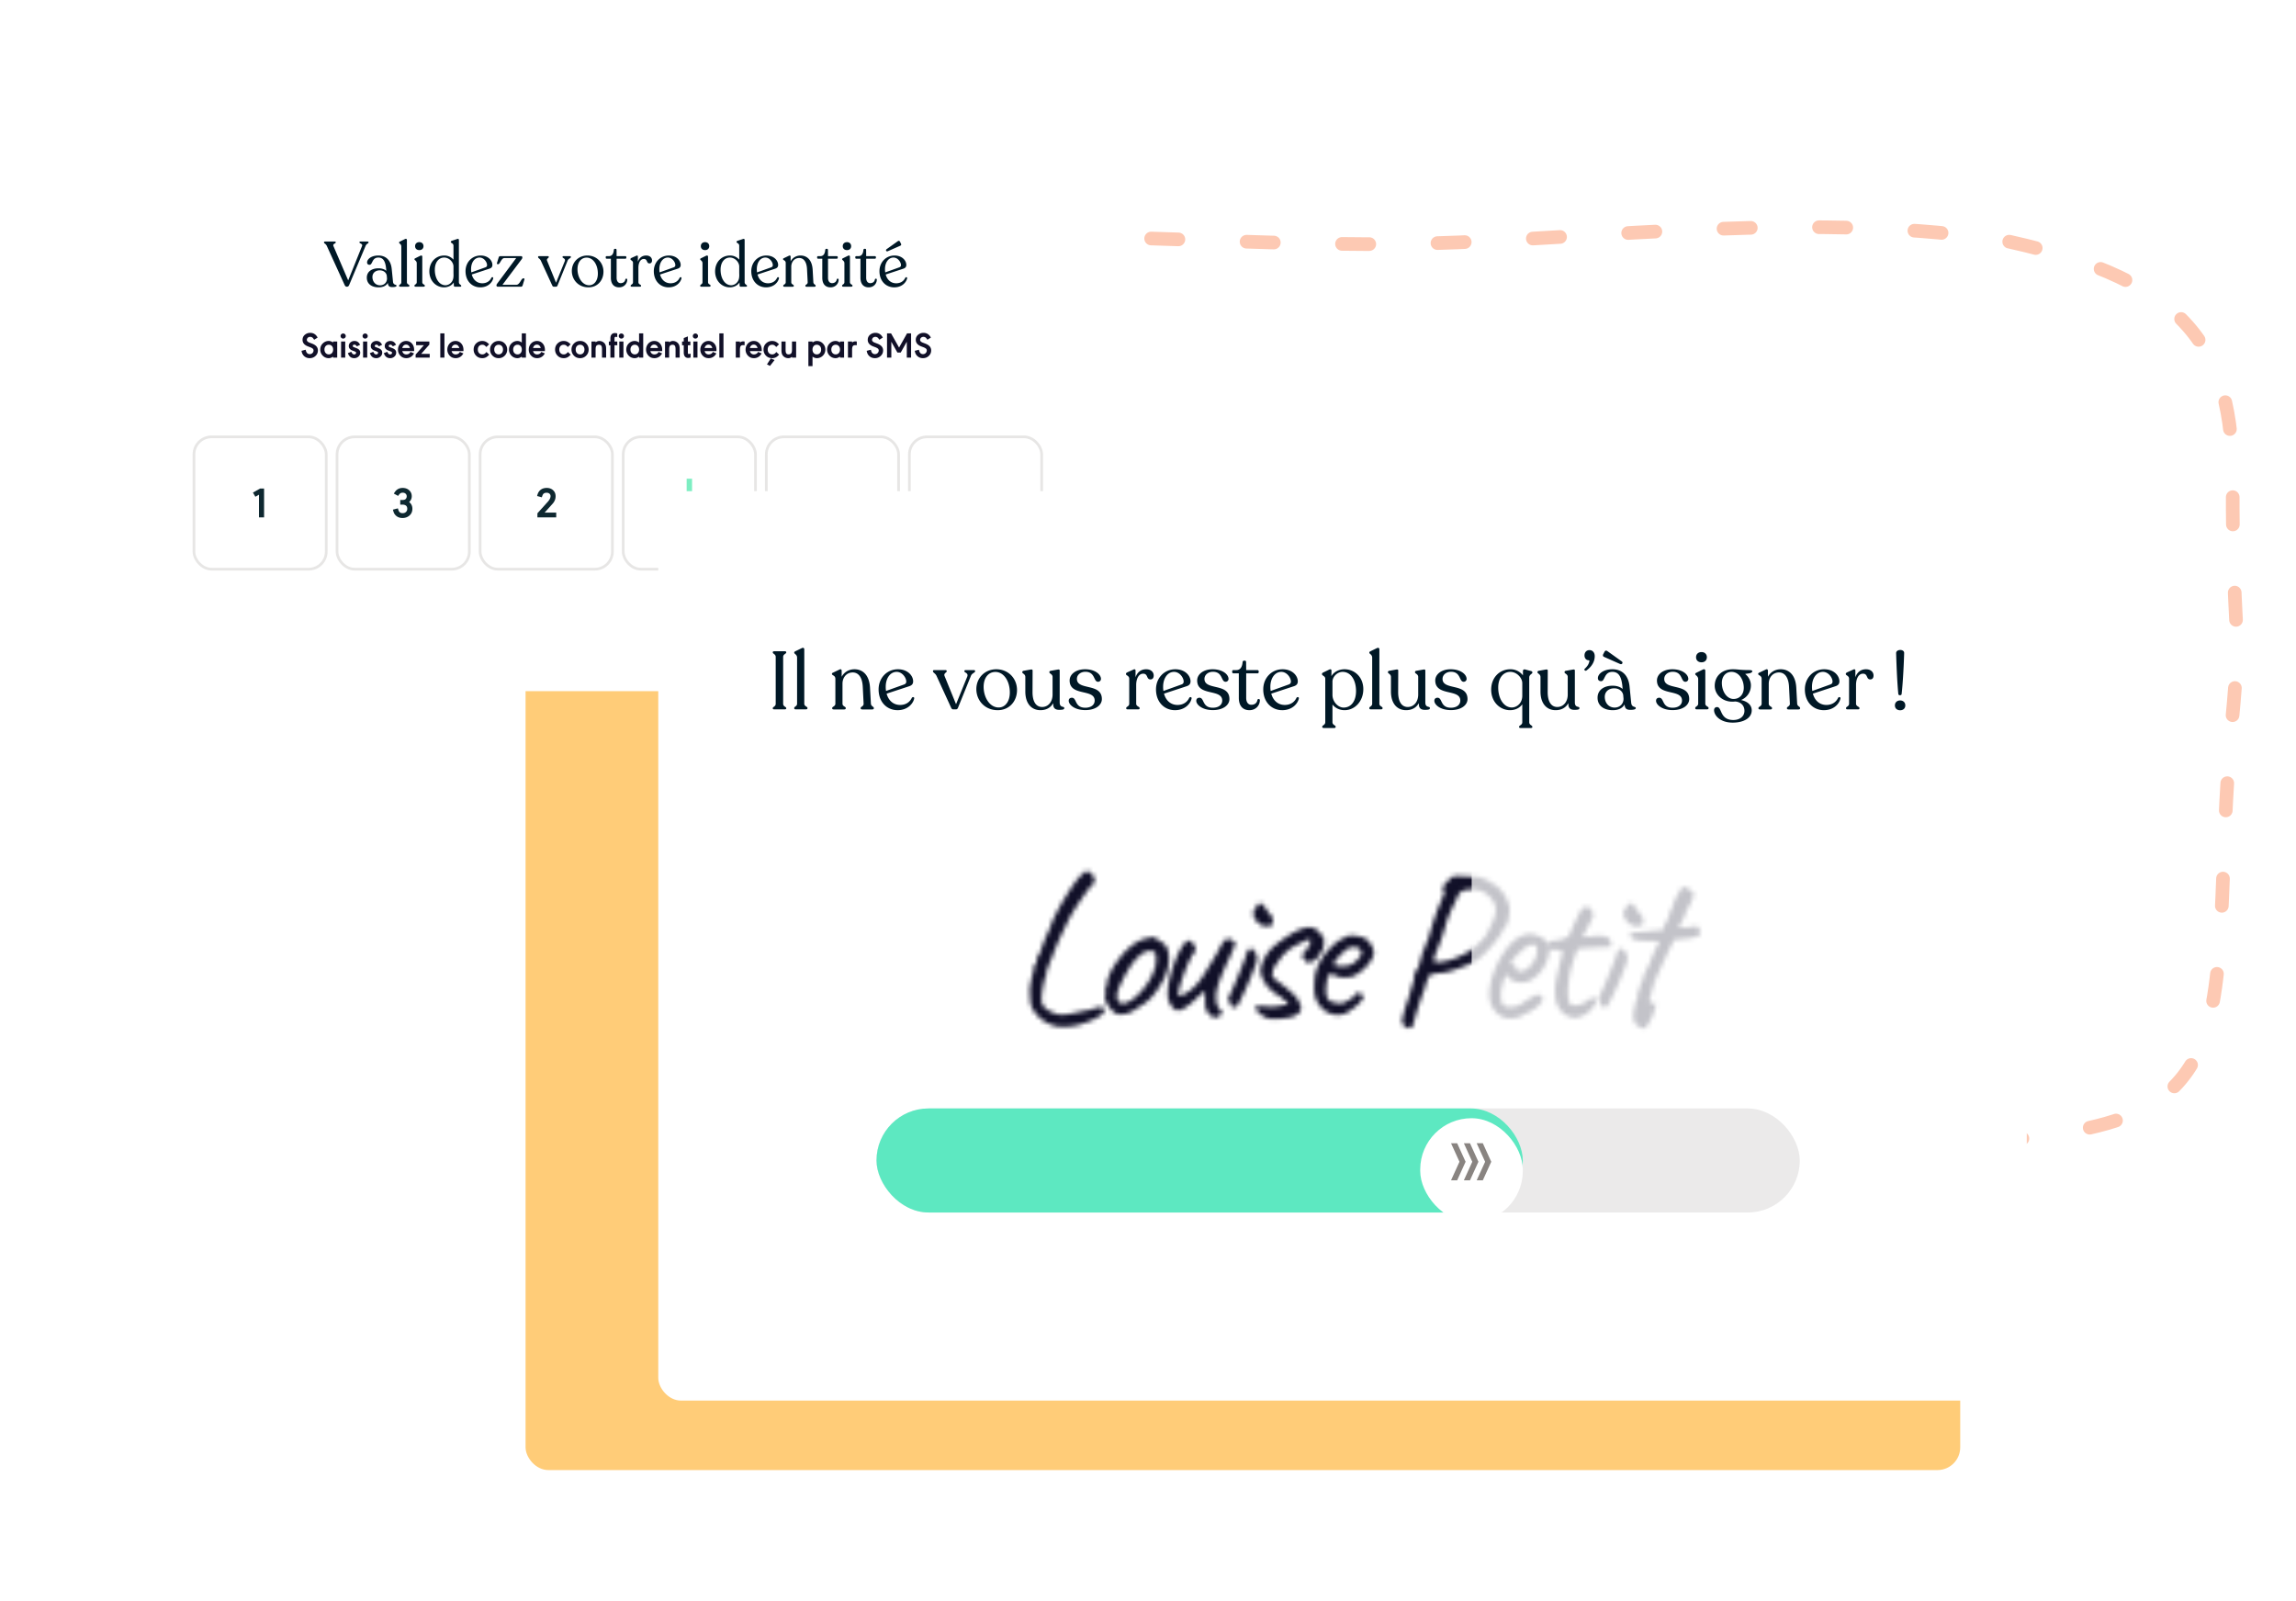 <svg xmlns="http://www.w3.org/2000/svg" width="505" height="352" fill="none"><rect width="315.549" height="203.899" x="115.597" y="119.392" fill="#FFCC78" rx="5"/><path stroke="#FDC9B3" stroke-dasharray="6 15" stroke-linecap="round" stroke-linejoin="round" stroke-width="3" d="M211.216 52.897c27.826-2.495 65.797 1.616 102.914.635 35.323-.935 87.152-7.327 127.886-.366 38.91 8.657 49.156 23.223 49.063 52.544-.113 35.838 2.162 29.082-.171 53.095-3.124 32.167-.561 59.051-7.823 73.336-9.543 18.773-32.483 16.544-63.971 21.511-30.116 4.666-95.666 6.047-95.666 6.047s-72.026 1.905-102.061-.819c-31.695-2.855-31.785-.464-39.691-16.137-7.906-15.673-8.368-22.822-13.214-53.23-.421-15.908-4.866-60.554-9.632-92.035-5.004-33.055 20.408-41.713 52.366-44.581Z"/><g filter="url(#a)"><rect width="222" height="122" x="25" y="26" fill="#fff" rx="5"/></g><rect width="29.69" height="29.69" x="199.721" y="95.776" fill="#fff" rx="4.157"/><rect width="29.096" height="29.096" x="200.018" y="96.073" stroke="#898481" stroke-opacity=".2" stroke-width=".594" rx="3.86"/><rect width="29.69" height="29.69" x="168.25" y="95.775" fill="#fff" rx="4.157"/><rect width="29.096" height="29.096" x="168.547" y="96.072" stroke="#898481" stroke-opacity=".2" stroke-width=".594" rx="3.86"/><rect width="29.69" height="29.69" x="136.779" y="95.775" fill="#fff" rx="4.157"/><rect width="29.096" height="29.096" x="137.076" y="96.072" stroke="#898481" stroke-opacity=".2" stroke-width=".594" rx="3.86"/><path fill="#7DEEC2" d="M151.03 105.275h1.188v10.688h-1.188z"/><g clip-path="url(#b)"><rect width="29.69" height="29.69" x="105.306" y="95.775" fill="#fff" rx="4.157"/><rect width="29.096" height="29.096" x="105.603" y="96.072" stroke="#898481" stroke-opacity=".2" stroke-width=".594" rx="3.86"/><path fill="#0E2830" d="M118.203 113.775v-.895l2.259-2.505c.421-.464.631-.886.631-1.267a.68.68 0 0 0-.237-.542c-.157-.136-.366-.204-.626-.204-.387 0-.656.123-.807.371-.077.126-.159.338-.246.635l-1.039-.287c.093-.409.224-.73.394-.965.387-.542.962-.812 1.726-.812.581 0 1.053.175 1.415.524.355.337.533.773.533 1.308 0 .61-.224 1.162-.672 1.656l-1.749 1.94h2.556v1.043h-4.138Z"/></g><g clip-path="url(#c)"><rect width="29.69" height="29.69" x="73.835" y="95.776" fill="#fff" rx="4.157"/><rect width="29.096" height="29.096" x="74.132" y="96.073" stroke="#898481" stroke-opacity=".2" stroke-width=".594" rx="3.86"/><path fill="#0E2830" d="M88.03 109.953h.492c.245 0 .438-.04.58-.121a.647.647 0 0 0 .256-.274.842.842 0 0 0 .097-.399.748.748 0 0 0-.241-.584c-.161-.148-.376-.223-.645-.223a.892.892 0 0 0-.534.153c-.142.099-.298.283-.468.552l-.942-.51c.223-.38.445-.657.668-.83.353-.276.776-.413 1.271-.413.538 0 .99.148 1.355.445.43.356.645.817.645 1.383 0 .498-.19.92-.57 1.266.222.192.383.379.482.561.151.276.227.583.227.924 0 .658-.243 1.178-.728 1.558-.406.316-.885.474-1.439.474-.661 0-1.189-.22-1.582-.659a1.851 1.851 0 0 1-.31-.469 4.115 4.115 0 0 1-.218-.71l1.094-.283c.08.319.164.546.251.682.158.254.419.381.784.381.303 0 .549-.09.738-.269a.924.924 0 0 0 .283-.701c0-.3-.09-.525-.27-.677-.179-.155-.44-.232-.784-.232h-.491v-1.025Z"/></g><g clip-path="url(#d)"><rect width="29.69" height="29.69" x="42.364" y="95.774" fill="#fff" rx="4.157"/><rect width="29.096" height="29.096" x="42.661" y="96.071" stroke="#898481" stroke-opacity=".2" stroke-width=".594" rx="3.86"/><path fill="#0E2830" d="M58.085 113.775h-1.122v-4.987l-.798.455-.534-.914 1.559-.886h.895v6.332Z"/></g><path fill="#111028" d="m69.869 74.234-.774.48a2.7 2.7 0 0 0-.293-.398.793.793 0 0 0-.57-.234.822.822 0 0 0-.387.086.637.637 0 0 0-.257.242.656.656 0 0 0-.098.34c0 .252.207.457.621.613l.5.191c.435.165.76.364.973.598.226.25.34.553.34.91 0 .516-.201.942-.602 1.278-.336.284-.74.425-1.211.425-.46 0-.856-.141-1.184-.425a1.712 1.712 0 0 1-.547-.895 8.83 8.83 0 0 0-.07-.293l.922-.242c.02.086.037.15.047.191.13.519.414.778.852.778a.809.809 0 0 0 .605-.25.794.794 0 0 0 .227-.559.54.54 0 0 0-.223-.441 2.31 2.31 0 0 0-.54-.274l-.48-.183c-.784-.302-1.175-.779-1.175-1.43 0-.503.2-.901.601-1.195a1.792 1.792 0 0 1 1.098-.348c.492 0 .905.168 1.238.504.1.099.228.276.387.531Zm4.3 4.414h-.91v-.226c-.302.229-.62.343-.953.343a1.778 1.778 0 0 1-1.382-.62 1.842 1.842 0 0 1-.481-1.274c0-.57.207-1.04.621-1.41a1.802 1.802 0 0 1 1.242-.477c.334 0 .651.115.953.344V75.1h.91v3.547Zm-1.828-2.836a.92.92 0 0 0-.765.36c-.14.18-.211.412-.211.699 0 .333.095.596.285.789a.907.907 0 0 0 .672.277.88.88 0 0 0 .742-.363c.138-.182.207-.417.207-.703 0-.328-.094-.59-.281-.785a.861.861 0 0 0-.648-.274Zm3.59-.71v3.546h-.91v-3.547h.91Zm-.445-1.762c.154 0 .285.056.394.168.113.109.169.24.169.39 0 .156-.056.29-.169.399a.547.547 0 0 1-.402.164.56.56 0 0 1-.57-.567.52.52 0 0 1 .168-.39.565.565 0 0 1 .41-.164Zm3.719 2.484-.707.352a1.247 1.247 0 0 0-.27-.297.447.447 0 0 0-.27-.082.43.43 0 0 0-.269.078.252.252 0 0 0-.097.207c0 .078.023.135.07.172.05.036.176.093.379.171l.324.122c.23.088.413.19.55.304.212.175.317.41.317.703 0 .357-.14.654-.422.891a1.34 1.34 0 0 1-.906.32c-.474 0-.844-.18-1.11-.543a2.35 2.35 0 0 1-.277-.558l.742-.297c.112.221.214.374.305.457.094.08.209.121.344.121a.434.434 0 0 0 .3-.101.34.34 0 0 0 .114-.266.208.208 0 0 0-.082-.176c-.055-.044-.178-.103-.371-.176l-.36-.136c-.528-.204-.793-.532-.793-.985 0-.34.132-.618.395-.832.242-.192.527-.289.855-.289.28 0 .516.067.711.2.198.132.374.346.528.64Zm1.562-.723v3.547h-.91v-3.547h.91Zm-.445-1.761c.154 0 .285.056.394.168.112.109.168.24.168.39 0 .156-.056.29-.168.399a.547.547 0 0 1-.402.164.56.56 0 0 1-.57-.567c0-.153.056-.284.168-.39a.565.565 0 0 1 .41-.164Zm3.719 2.484-.707.352a1.247 1.247 0 0 0-.27-.297.447.447 0 0 0-.27-.082.43.43 0 0 0-.269.078.252.252 0 0 0-.098.207c0 .078.024.135.07.172.05.036.177.093.38.171l.324.122c.229.088.413.19.55.304a.865.865 0 0 1 .317.703c0 .357-.14.654-.422.891a1.34 1.34 0 0 1-.906.32c-.474 0-.844-.18-1.11-.543a2.355 2.355 0 0 1-.277-.558l.742-.297c.112.221.214.374.305.457.094.08.208.121.344.121a.434.434 0 0 0 .3-.101.34.34 0 0 0 .114-.266.208.208 0 0 0-.082-.176c-.055-.044-.178-.103-.371-.176l-.36-.136c-.528-.204-.793-.532-.793-.985 0-.34.132-.618.395-.832.242-.192.527-.289.855-.289.28 0 .516.067.711.2.198.132.374.346.528.64Zm3.07 0-.707.352a1.247 1.247 0 0 0-.27-.297.447.447 0 0 0-.27-.082.43.43 0 0 0-.269.078.252.252 0 0 0-.097.207c0 .078.023.135.07.172.05.036.176.093.379.171l.324.122c.23.088.413.19.55.304a.865.865 0 0 1 .317.703c0 .357-.14.654-.422.891a1.34 1.34 0 0 1-.906.32c-.474 0-.844-.18-1.11-.543a2.355 2.355 0 0 1-.276-.558l.742-.297c.112.221.213.374.304.457.094.08.209.121.344.121a.434.434 0 0 0 .3-.101.34.34 0 0 0 .114-.266.209.209 0 0 0-.082-.176c-.055-.044-.178-.103-.37-.176l-.36-.136c-.529-.204-.793-.532-.793-.985 0-.34.131-.618.394-.832.242-.192.528-.289.856-.289.278 0 .515.067.71.2.199.132.374.346.528.64Zm1.363 1.39c.052.193.128.343.227.45a.87.87 0 0 0 .66.277c.31 0 .561-.097.754-.293.036-.039.096-.122.18-.25l.773.32c-.177.292-.352.507-.523.645-.336.268-.73.402-1.18.402-.563 0-1.02-.207-1.371-.62a1.897 1.897 0 0 1-.457-1.274c0-.336.077-.647.23-.934a1.77 1.77 0 0 1 .672-.71c.274-.162.57-.243.887-.243.518 0 .941.185 1.27.555.328.367.492.841.492 1.422l-.004.254h-2.61Zm1.703-.68c-.156-.497-.44-.745-.851-.745a.794.794 0 0 0-.543.195c-.146.128-.249.311-.309.55h1.703Zm2.453 1.294h1.883v.82h-3.097v-.672l1.812-2.058h-1.703V75.1h2.914v.676l-1.808 2.05Zm5.122.82h-.91v-5.332h.91v5.332Zm1.574-1.433c.052.192.127.342.226.449a.87.87 0 0 0 .661.277c.309 0 .561-.097.753-.293.037-.039.097-.122.18-.25l.774.32c-.177.292-.352.507-.524.645a1.834 1.834 0 0 1-1.18.402c-.562 0-1.02-.207-1.37-.62a1.897 1.897 0 0 1-.458-1.274c0-.336.077-.647.23-.934a1.77 1.77 0 0 1 .673-.71c.273-.162.569-.243.886-.243.519 0 .942.185 1.27.555.328.367.492.841.492 1.422 0 .052-.001.136-.004.254h-2.61Zm1.703-.68c-.156-.498-.44-.746-.852-.746a.794.794 0 0 0-.543.195c-.145.128-.248.311-.308.55h1.703Zm5.949-.227c-.2-.208-.357-.342-.469-.402a.882.882 0 0 0-.433-.094c-.328 0-.583.12-.766.36-.14.182-.211.415-.211.699 0 .333.095.596.285.789.18.185.412.277.696.277a.95.95 0 0 0 .469-.113c.135-.078.285-.215.449-.41l.609.586c-.247.273-.489.47-.726.59a1.794 1.794 0 0 1-.805.175c-.581 0-1.055-.205-1.422-.617a1.86 1.86 0 0 1-.477-1.273c0-.573.207-1.046.622-1.418a1.845 1.845 0 0 1 1.277-.473c.292 0 .553.057.785.172.234.112.475.3.723.566l-.606.586Zm2.727-1.324c.544 0 1.001.206 1.371.617.32.357.48.78.48 1.27 0 .573-.207 1.045-.621 1.418a1.816 1.816 0 0 1-1.261.476c-.571 0-1.041-.205-1.411-.617a1.874 1.874 0 0 1-.476-1.289c0-.56.207-1.026.621-1.398.351-.318.784-.477 1.297-.477Zm-.016.828c-.325 0-.582.12-.769.36-.141.182-.211.415-.211.699 0 .333.095.596.285.789a.916.916 0 0 0 .68.277.894.894 0 0 0 .75-.363c.14-.182.21-.417.21-.703 0-.33-.095-.593-.285-.785a.889.889 0 0 0-.66-.274Zm5.988 2.836h-.91v-.226c-.302.229-.62.343-.953.343a1.779 1.779 0 0 1-1.383-.62 1.843 1.843 0 0 1-.48-1.274c0-.57.207-1.04.621-1.41a1.8 1.8 0 0 1 1.242-.477c.333 0 .651.115.953.344v-2.012h.91v5.332Zm-1.828-2.836a.918.918 0 0 0-.765.36c-.141.182-.211.415-.211.699 0 .333.095.596.285.789a.906.906 0 0 0 .672.277c.31 0 .554-.12.734-.36.138-.187.207-.422.207-.706 0-.328-.092-.59-.277-.785a.86.86 0 0 0-.645-.274Zm3.391 1.403c.052.192.128.342.226.449a.871.871 0 0 0 .661.277c.31 0 .561-.097.754-.293.036-.039.096-.122.179-.25l.774.32c-.177.292-.352.507-.524.645a1.834 1.834 0 0 1-1.179.402c-.563 0-1.02-.207-1.372-.62a1.9 1.9 0 0 1-.457-1.274c0-.336.077-.647.231-.934a1.763 1.763 0 0 1 1.558-.953c.519 0 .942.185 1.27.555.328.367.492.841.492 1.422 0 .052-.001.136-.004.254h-2.609Zm1.703-.68c-.156-.498-.44-.746-.852-.746a.792.792 0 0 0-.542.195c-.146.128-.249.311-.309.55h1.703Zm5.949-.227c-.2-.208-.357-.342-.468-.402a.886.886 0 0 0-.434-.094c-.328 0-.583.12-.766.36-.14.182-.211.415-.211.699 0 .333.095.596.286.789a.925.925 0 0 0 .695.277.95.95 0 0 0 .469-.113c.135-.078.285-.215.449-.41l.609.586c-.247.273-.489.47-.726.59a1.794 1.794 0 0 1-.805.175c-.581 0-1.055-.205-1.422-.617a1.86 1.86 0 0 1-.477-1.273c0-.573.208-1.046.622-1.418a1.845 1.845 0 0 1 1.277-.473c.292 0 .553.057.785.172.234.112.475.3.723.566l-.606.586Zm2.727-1.324c.544 0 1.001.206 1.371.617.32.357.48.78.48 1.27 0 .573-.207 1.045-.621 1.418a1.816 1.816 0 0 1-1.261.476c-.571 0-1.041-.205-1.411-.617a1.874 1.874 0 0 1-.476-1.289c0-.56.207-1.026.621-1.398.352-.318.784-.477 1.297-.477Zm-.016.828c-.325 0-.582.12-.769.36-.141.182-.211.415-.211.699 0 .333.095.596.285.789a.916.916 0 0 0 .68.277.894.894 0 0 0 .75-.363c.14-.182.211-.417.211-.703 0-.33-.096-.593-.286-.785a.889.889 0 0 0-.66-.274Zm3.399-.523c.252-.203.527-.305.824-.305a1.527 1.527 0 0 1 1.101.473c.138.146.237.32.297.523.063.203.094.457.094.762v1.906h-.91v-1.847c0-.399-.059-.665-.176-.797a.602.602 0 0 0-.473-.192c-.263 0-.46.082-.593.246-.11.136-.164.408-.164.817v1.773h-.911v-3.547h.911v.188Zm4.16-.188h.605v.82h-.605v2.727h-.91v-2.726h-.336v-.82h.336v-.641c0-.394.084-.693.254-.899.171-.208.419-.312.742-.312.148 0 .319.022.511.066v.82a1.31 1.31 0 0 0-.32-.062c-.101 0-.173.029-.215.086-.041.057-.062.157-.062.3v.641Zm1.961 0v3.547h-.91v-3.547h.91Zm-.449-1.761a.53.53 0 0 1 .394.168c.112.109.168.24.168.39 0 .156-.056.29-.168.399a.545.545 0 0 1-.402.164.562.562 0 0 1-.571-.567c0-.153.056-.284.168-.39a.566.566 0 0 1 .411-.164Zm4.8 5.308h-.91v-.226c-.302.229-.62.343-.953.343a1.779 1.779 0 0 1-1.383-.62 1.843 1.843 0 0 1-.48-1.274c0-.57.207-1.04.621-1.41a1.8 1.8 0 0 1 1.242-.477c.333 0 .651.115.953.344v-2.012h.91v5.332Zm-1.828-2.836a.918.918 0 0 0-.765.36c-.141.182-.211.415-.211.699 0 .333.095.596.285.789a.906.906 0 0 0 .672.277c.31 0 .554-.12.734-.36.138-.187.207-.422.207-.706 0-.328-.092-.59-.277-.785a.86.86 0 0 0-.645-.274Zm3.391 1.403c.052.192.127.342.226.449a.871.871 0 0 0 .661.277c.309 0 .561-.097.753-.293.037-.039.097-.122.18-.25l.774.32c-.178.292-.352.507-.524.645a1.834 1.834 0 0 1-1.18.402c-.562 0-1.019-.207-1.371-.62a1.9 1.9 0 0 1-.457-1.274c0-.336.077-.647.231-.934a1.763 1.763 0 0 1 1.558-.953c.519 0 .942.185 1.27.555.328.367.492.841.492 1.422 0 .052-.001.136-.004.254h-2.609Zm1.703-.68c-.156-.498-.44-.746-.852-.746a.797.797 0 0 0-.543.195c-.145.128-.248.311-.308.55h1.703Zm2.441-1.246a1.29 1.29 0 0 1 .825-.305 1.527 1.527 0 0 1 1.101.473c.138.146.237.32.297.523.062.203.094.457.094.762v1.906h-.91v-1.847c0-.399-.059-.665-.176-.797a.604.604 0 0 0-.473-.192c-.263 0-.461.082-.594.246-.109.136-.164.408-.164.817v1.773h-.91v-3.547h.91v.188Zm4.118.633v1.582a.71.71 0 0 0 .035.273c.026.05.074.074.144.074.089 0 .228-.03.418-.09v.864c-.195.06-.371.09-.527.09-.315 0-.557-.105-.727-.313-.169-.21-.254-.51-.254-.898v-1.582h-.371v-.82h.371v-.762l.911-.356v1.117h.546v.82h-.546Zm2.109-.82v3.546h-.91v-3.547h.91Zm-.445-1.762a.53.53 0 0 1 .394.168c.112.109.168.24.168.39 0 .156-.056.29-.168.399a.545.545 0 0 1-.402.164.558.558 0 0 1-.406-.164.545.545 0 0 1-.165-.403c0-.153.056-.284.168-.39a.566.566 0 0 1 .411-.164Zm2.011 3.875c.052.192.128.342.227.449a.867.867 0 0 0 .66.277c.31 0 .561-.097.754-.293.036-.039.096-.122.18-.25l.773.32c-.177.292-.352.507-.523.645-.336.268-.73.402-1.18.402-.563 0-1.02-.207-1.371-.62a1.896 1.896 0 0 1-.457-1.274c0-.336.077-.647.23-.934.162-.304.386-.541.672-.71.274-.162.569-.243.887-.243.518 0 .941.185 1.269.555.329.367.493.841.493 1.422l-.004.254h-2.61Zm1.703-.68c-.156-.498-.44-.746-.851-.746a.793.793 0 0 0-.543.195c-.146.128-.249.311-.309.55h1.703Zm2.45 2.113h-.911v-5.332h.911v5.332Zm3.617-3.316c.203-.17.435-.254.695-.254.091 0 .203.008.336.023v.817a4.76 4.76 0 0 0-.328-.016c-.266 0-.449.076-.551.227-.101.148-.152.419-.152.812v1.707h-.91v-3.547h.91v.23Zm2.183 1.883c.052.192.128.342.227.449a.869.869 0 0 0 .66.277c.31 0 .561-.097.754-.293.036-.039.096-.122.18-.25l.773.32c-.177.292-.351.507-.523.645a1.834 1.834 0 0 1-1.18.402c-.562 0-1.019-.207-1.371-.62a1.896 1.896 0 0 1-.457-1.274c0-.336.077-.647.23-.934.162-.304.386-.541.672-.71.274-.162.569-.243.887-.243.518 0 .941.185 1.27.555.328.367.492.841.492 1.422l-.004.254h-2.61Zm1.704-.68c-.157-.498-.441-.746-.852-.746a.793.793 0 0 0-.543.195c-.146.128-.249.311-.309.55h1.704Zm3.73 2.652-1.008 1.282-.66-.329.836-1.312.832.36Zm.375-2.879c-.201-.208-.357-.342-.469-.402a.882.882 0 0 0-.433-.094c-.328 0-.584.12-.766.36-.141.182-.211.415-.211.699 0 .333.095.596.285.789.18.185.412.277.696.277a.943.943 0 0 0 .468-.113c.136-.078.285-.215.45-.41l.609.586c-.247.273-.49.47-.727.59a1.79 1.79 0 0 1-.804.175c-.581 0-1.055-.205-1.422-.617a1.86 1.86 0 0 1-.477-1.273c0-.573.207-1.046.621-1.418a1.849 1.849 0 0 1 1.278-.473c.291 0 .553.057.785.172.234.112.475.3.722.566l-.605.586Zm3.461 2.153a1.54 1.54 0 0 1-.398.238c-.12.044-.262.066-.426.066-.209 0-.41-.041-.606-.125a1.42 1.42 0 0 1-.496-.347 1.316 1.316 0 0 1-.301-.524 2.737 2.737 0 0 1-.089-.761V75.1h.91v1.848c0 .401.058.667.175.797a.618.618 0 0 0 .477.191c.263 0 .46-.082.59-.246.109-.135.164-.407.164-.816V75.1h.91v3.547h-.91v-.187Zm3.605-3.36h.911v.227c.302-.23.619-.344.953-.344.552 0 1.013.207 1.383.621.32.357.48.781.48 1.274 0 .57-.207 1.04-.621 1.41a1.8 1.8 0 0 1-1.242.476c-.334 0-.651-.114-.953-.343v2.093h-.911v-5.414Zm1.848.711a.864.864 0 0 0-.734.364c-.138.184-.207.419-.207.703 0 .328.092.59.277.785a.865.865 0 0 0 .645.273c.325 0 .58-.12.765-.36.141-.181.211-.415.211-.698 0-.334-.095-.597-.285-.79a.9.9 0 0 0-.672-.277Zm6.004 2.836h-.91v-.226c-.302.229-.62.343-.953.343a1.779 1.779 0 0 1-1.383-.62 1.844 1.844 0 0 1-.481-1.274c0-.57.207-1.04.621-1.41a1.805 1.805 0 0 1 1.243-.477c.333 0 .651.115.953.344V75.1h.91v3.547Zm-1.828-2.836a.921.921 0 0 0-.766.36c-.14.18-.211.412-.211.699 0 .333.095.596.285.789a.91.91 0 0 0 .672.277c.313 0 .56-.12.742-.363.139-.182.208-.417.208-.703 0-.328-.094-.59-.282-.785a.86.86 0 0 0-.648-.274Zm3.59-.48c.203-.17.435-.254.695-.254.091 0 .203.008.336.023v.817a4.76 4.76 0 0 0-.328-.016c-.266 0-.449.076-.551.227-.102.148-.152.419-.152.812v1.707h-.91v-3.547h.91v.23Zm6.765-1.098-.773.48a2.708 2.708 0 0 0-.293-.398.794.794 0 0 0-.57-.234.82.82 0 0 0-.387.086.64.64 0 0 0-.258.242.657.657 0 0 0-.098.34c0 .252.207.457.621.613l.5.191c.435.165.76.364.973.598.227.25.34.553.34.91 0 .516-.201.942-.602 1.278a1.813 1.813 0 0 1-1.211.425c-.46 0-.855-.141-1.183-.425a1.707 1.707 0 0 1-.547-.895 9.35 9.35 0 0 0-.07-.293l.922-.242.046.191c.131.519.415.778.852.778a.807.807 0 0 0 .605-.25.79.79 0 0 0 .227-.559.54.54 0 0 0-.223-.441 2.288 2.288 0 0 0-.539-.274l-.48-.183c-.784-.302-1.176-.779-1.176-1.43 0-.503.201-.901.602-1.195a1.79 1.79 0 0 1 1.097-.348c.492 0 .905.168 1.239.504.099.099.227.276.386.531Zm.918 4.414v-5.332h.891l1.758 3.121 1.754-3.12h.89v5.331h-.945v-3.492l-1.336 2.379h-.73l-1.336-2.379v3.492h-.946Zm9.653-4.414-.774.48a2.636 2.636 0 0 0-.293-.398.791.791 0 0 0-.57-.234.824.824 0 0 0-.387.086.64.64 0 0 0-.258.242.656.656 0 0 0-.097.34c0 .252.207.457.621.613l.5.191c.435.165.759.364.972.598.227.25.34.553.34.91 0 .516-.2.942-.601 1.278-.336.284-.74.425-1.211.425-.461 0-.856-.141-1.184-.425a1.714 1.714 0 0 1-.547-.895 7.025 7.025 0 0 0-.07-.293l.922-.242.047.191c.13.519.414.778.851.778a.81.81 0 0 0 .606-.25.793.793 0 0 0 .226-.559.54.54 0 0 0-.222-.441 2.309 2.309 0 0 0-.539-.274l-.481-.183c-.784-.302-1.176-.779-1.176-1.43 0-.503.201-.901.602-1.195a1.791 1.791 0 0 1 1.098-.348c.492 0 .905.168 1.238.504.099.099.228.276.387.531Z"/><path fill="#001826" d="M80.798 53.112h-1.456c-.196 0-.28.056-.28.154v.042c0 .252.77.294.574.784l-3.052 7.574-3.248-7.56c-.21-.504.518-.532.518-.798v-.028c0-.112-.126-.168-.294-.168h-2.002c-.182 0-.294.056-.294.168v.028c0 .266.378.238.63.798l3.92 8.596c.112.238.266.35.476.35.224 0 .378-.084.504-.364l3.612-8.596c.238-.56.658-.532.658-.784v-.042c0-.098-.098-.154-.266-.154Zm5.64 8.82-.28-2.786c-.183-1.848-1.219-2.954-2.94-2.954-1.527 0-2.479.784-2.479 1.526 0 .322.21.518.546.518.7 0 .476-1.596 1.932-1.596 1.12 0 1.568.896 1.722 2.548l.028.378c-.378-.35-.98-.56-1.722-.56-1.456 0-2.576.728-2.562 2.072 0 1.344 1.064 2.114 2.604 2.114 1.022 0 1.694-.392 2.016-.98.056.77.392.924 1.022.924.518 0 .896-.084.896-.294 0-.35-.7-.042-.784-.91Zm-2.843.812c-1.008 0-1.68-.812-1.68-1.834 0-.868.658-1.456 1.61-1.456.826 0 1.4.462 1.54 1.12l.056.63c.028.854-.588 1.54-1.526 1.54Zm4.45.308h1.722c.168 0 .28-.07.28-.182v-.042c0-.28-.546-.266-.546-.756v-9.296c0-.182-.154-.336-.434-.196l-1.092.532c-.126.07-.196.112-.196.224v.028c0 .21.49.294.49.84v7.868c0 .49-.49.476-.49.756v.042c0 .112.098.182.266.182Zm4.19-8.05c.547 0 .91-.35.91-.868s-.363-.882-.91-.882c-.573 0-.937.364-.937.882s.364.868.938.868Zm-.811 8.05h1.722c.168 0 .294-.07.294-.182v-.056c0-.266-.56-.266-.56-.756v-5.614c0-.196-.14-.336-.434-.196l-1.078.532c-.126.07-.21.112-.21.21v.028c0 .21.504.322.504.868v4.172c0 .49-.504.49-.504.756v.056c0 .112.098.182.266.182Zm9.508-.98V52.79c0-.238-.14-.322-.434-.21l-1.134.378c-.126.056-.21.126-.21.238v.028c0 .252.588.238.588.826v3.052a2.645 2.645 0 0 0-2.03-.91c-1.862 0-3.276 1.442-3.276 3.486 0 2.128 1.526 3.514 3.234 3.514.826 0 1.652-.364 2.128-1.064l.028.7c.014.126.098.224.238.224h1.176c.14 0 .21-.056.21-.154v-.042c0-.238-.518-.28-.518-.784Zm-2.968.658c-1.4-.014-2.352-1.554-2.324-3.472.014-1.568.854-2.618 2.058-2.618 1.148 0 2.044 1.064 2.044 1.96V60l.014.714h-.014c0 1.344-.98 2.016-1.778 2.016Zm10.113-1.652c-.308.672-.966 1.218-2.002 1.218-1.134 0-1.988-.728-2.31-1.932l3.878-1.274c.42-.14.658-.378.658-.826 0-.966-.924-2.072-2.604-2.072-1.862 0-3.304 1.47-3.304 3.444 0 2.184 1.442 3.556 3.248 3.556 1.75 0 2.674-1.162 2.842-2.002.042-.266-.28-.308-.406-.112Zm-2.59-4.438c.966 0 1.638 1.022 1.638 1.652 0 .238-.098.392-.336.49l-3.122 1.12a3.886 3.886 0 0 1-.056-.714c0-1.428.742-2.548 1.876-2.548Zm9.676 4.578h-.07c-.49 0-.728 1.414-1.54 1.414h-3.038l4.144-5.516c.126-.168.224-.308.224-.406v-.126a.251.251 0 0 0-.252-.252h-4.592c-.224 0-.294.112-.364.308l-.35 1.134c-.07.21.014.336.168.336h.056c.462 0 .686-1.358 1.4-1.358h2.59l-4.158 5.586c-.07.112-.182.252-.182.378v.084c0 .14.14.252.28.252h5.138c.168 0 .28-.126.336-.294l.378-1.246c.07-.21-.014-.294-.168-.294Zm10.188-4.886h-1.414c-.126 0-.21.056-.21.168v.042c0 .252.728.266.49.91l-1.918 4.718-1.974-4.844c-.168-.448.378-.574.378-.784V56.5c0-.098-.084-.168-.196-.168h-1.946c-.126 0-.21.056-.21.154v.042c0 .266.378.322.602.784l2.506 5.46c.084.182.182.28.378.28h.434c.182 0 .294-.098.364-.28l2.212-5.46c.182-.462.714-.518.714-.784v-.042c0-.098-.084-.154-.21-.154Zm4.075 6.86c1.974 0 3.304-1.512 3.304-3.444 0-1.96-1.456-3.556-3.556-3.556-1.918 0-3.402 1.456-3.402 3.402 0 1.904 1.428 3.598 3.654 3.598Zm.168-.462c-1.54 0-2.576-1.736-2.576-3.528 0-1.568.826-2.548 2.016-2.548 1.428 0 2.464 1.554 2.464 3.514 0 1.568-.812 2.562-1.904 2.562Zm6.574.462c1.12 0 1.792-.84 1.792-1.708 0-.252-.336-.266-.42-.056-.056.476-.42.84-1.036.84-.518 0-.882-.406-.882-1.176v-4.2h1.932c.112 0 .21-.084.21-.21v-.14a.215.215 0 0 0-.21-.21h-1.932l-.014-1.33c0-.182-.056-.28-.224-.28h-.14c-.126 0-.224.098-.238.28-.07.798-.392 1.33-1.064 1.33h-.504c-.14 0-.21.084-.21.21v.14c0 .126.084.21.21.21h.924v4.186c0 1.428.728 2.114 1.806 2.114Zm5.956-7c-.868 0-1.512.476-1.82 1.372v-1.12c0-.21-.098-.322-.364-.196l-1.064.476c-.126.07-.21.154-.21.252v.028c0 .266.56.28.56.812v4.256c0 .49-.518.504-.518.756v.056c0 .112.098.168.28.168h1.736c.182 0 .28-.056.28-.168v-.056c0-.252-.588-.266-.588-.756V58.88c0-1.05.42-1.932 1.19-1.932.868 0 .518.98 1.246.98.392 0 .56-.294.56-.658 0-.588-.448-1.078-1.288-1.078Zm7.365 4.886c-.308.672-.966 1.218-2.002 1.218-1.134 0-1.988-.728-2.31-1.932l3.878-1.274c.42-.14.658-.378.658-.826 0-.966-.924-2.072-2.604-2.072-1.862 0-3.304 1.47-3.304 3.444 0 2.184 1.442 3.556 3.248 3.556 1.75 0 2.674-1.162 2.842-2.002.042-.266-.28-.308-.406-.112Zm-2.59-4.438c.966 0 1.638 1.022 1.638 1.652 0 .238-.098.392-.336.49l-3.122 1.12a3.886 3.886 0 0 1-.056-.714c0-1.428.742-2.548 1.876-2.548Zm8.186-1.638c.546 0 .91-.35.91-.868s-.364-.882-.91-.882c-.574 0-.938.364-.938.882s.364.868.938.868Zm-.812 8.05h1.722c.168 0 .294-.07.294-.182v-.056c0-.266-.56-.266-.56-.756v-5.614c0-.196-.14-.336-.434-.196l-1.078.532c-.126.07-.21.112-.21.21v.028c0 .21.504.322.504.868v4.172c0 .49-.504.49-.504.756v.056c0 .112.098.182.266.182Zm9.509-.98V52.79c0-.238-.14-.322-.434-.21l-1.134.378c-.126.056-.21.126-.21.238v.028c0 .252.588.238.588.826v3.052a2.645 2.645 0 0 0-2.03-.91c-1.862 0-3.276 1.442-3.276 3.486 0 2.128 1.526 3.514 3.234 3.514.826 0 1.652-.364 2.128-1.064l.028.7c.014.126.098.224.238.224h1.176c.14 0 .21-.056.21-.154v-.042c0-.238-.518-.28-.518-.784Zm-2.968.658c-1.4-.014-2.352-1.554-2.324-3.472.014-1.568.854-2.618 2.058-2.618 1.148 0 2.044 1.064 2.044 1.96V60l.014.714h-.014c0 1.344-.98 2.016-1.778 2.016Zm10.113-1.652c-.308.672-.966 1.218-2.002 1.218-1.134 0-1.988-.728-2.31-1.932l3.878-1.274c.42-.14.658-.378.658-.826 0-.966-.924-2.072-2.604-2.072-1.862 0-3.304 1.47-3.304 3.444 0 2.184 1.442 3.556 3.248 3.556 1.75 0 2.674-1.162 2.842-2.002.042-.266-.28-.308-.406-.112Zm-2.59-4.438c.966 0 1.638 1.022 1.638 1.652 0 .238-.098.392-.336.49l-3.122 1.12a3.886 3.886 0 0 1-.056-.714c0-1.428.742-2.548 1.876-2.548Zm10.557 5.404-.154-2.758c-.14-2.17-1.288-3.094-2.66-3.094-.966 0-1.778.504-2.184 1.288v-1.022c0-.21-.126-.35-.392-.21l-1.05.504c-.14.056-.224.112-.224.21v.042c0 .252.588.224.588.826v4.242c0 .49-.546.49-.546.756v.056c0 .112.112.182.28.182h1.75c.182 0 .294-.07.294-.182v-.056c0-.266-.56-.266-.56-.756V58.67c0-1.106.714-1.932 1.75-1.932.966 0 1.652.812 1.722 2.52l.14 2.8c.028.504-.504.504-.504.77v.056c0 .112.112.182.294.182h1.666c.182 0 .294-.07.294-.182v-.056c0-.266-.476-.266-.504-.784Zm3.772 1.148c1.12 0 1.792-.84 1.792-1.708 0-.252-.336-.266-.42-.056-.056.476-.42.84-1.036.84-.518 0-.882-.406-.882-1.176v-4.2h1.932c.112 0 .21-.084.21-.21v-.14a.215.215 0 0 0-.21-.21h-1.932l-.014-1.33c0-.182-.056-.28-.224-.28h-.14c-.126 0-.224.098-.238.28-.07.798-.392 1.33-1.064 1.33h-.504c-.14 0-.21.084-.21.21v.14c0 .126.084.21.21.21h.924v4.186c0 1.428.728 2.114 1.806 2.114Zm3.632-8.19c.546 0 .91-.35.91-.868s-.364-.882-.91-.882c-.574 0-.938.364-.938.882s.364.868.938.868Zm-.812 8.05h1.722c.168 0 .294-.07.294-.182v-.056c0-.266-.56-.266-.56-.756v-5.614c0-.196-.14-.336-.434-.196l-1.078.532c-.126.07-.21.112-.21.21v.028c0 .21.504.322.504.868v4.172c0 .49-.504.49-.504.756v.056c0 .112.098.182.266.182Zm5.575.14c1.12 0 1.792-.84 1.792-1.708 0-.252-.336-.266-.42-.056-.056.476-.42.84-1.036.84-.518 0-.882-.406-.882-1.176v-4.2h1.932c.112 0 .21-.084.21-.21v-.14a.215.215 0 0 0-.21-.21h-1.932l-.014-1.33c0-.182-.056-.28-.224-.28h-.14c-.126 0-.224.098-.238.28-.07.798-.392 1.33-1.064 1.33h-.504c-.14 0-.21.084-.21.21v.14c0 .126.084.21.21.21h.924v4.186c0 1.428.728 2.114 1.806 2.114Zm4.193-7.938 2.73-1.204c.21-.07.294-.266.182-.448l-.21-.448c-.126-.21-.308-.252-.504-.098l-2.478 1.764c-.084.084-.14.224-.07.336.084.126.21.14.35.098Zm3.864 5.824c-.308.672-.966 1.218-2.002 1.218-1.134 0-1.988-.728-2.31-1.932l3.878-1.274c.42-.14.658-.378.658-.826 0-.966-.924-2.072-2.604-2.072-1.862 0-3.304 1.47-3.304 3.444 0 2.184 1.442 3.556 3.248 3.556 1.75 0 2.674-1.162 2.842-2.002.042-.266-.28-.308-.406-.112Zm-2.59-4.438c.966 0 1.638 1.022 1.638 1.652 0 .238-.098.392-.336.49l-3.122 1.12a3.886 3.886 0 0 1-.056-.714c0-1.428.742-2.548 1.876-2.548Z"/><g filter="url(#e)"><rect width="301" height="200" x="144.785" y="104.013" fill="#fff" rx="5"/></g><mask id="f" width="148" height="36" x="226" y="191" mask-type="alpha" maskUnits="userSpaceOnUse"><path fill="#898481" d="M231.962 225.595c-1.222-.313-2.334-.924-3.337-1.833-1.002-.94-1.645-1.927-1.927-2.961-.125-.94-.188-1.99-.188-3.149 0-.752.047-1.175.141-1.269.094-.063.141-.251.141-.564-.031-.188.079-.705.329-1.551.22-.564.282-1.05.188-1.457.032-.063.079-.172.141-.329.094-.157.204-.313.329-.47.157-.157.235-.313.235-.47.032-.188.032-.313 0-.376v-.047c0-.125.032-.282.094-.47.094-.219.188-.392.282-.517a1.09 1.09 0 0 0 .235-.376c.094-.157.157-.266.188-.329.032-.219.267-.909.705-2.068.47-1.191.784-1.911.94-2.162v-.094c.126-.313.298-.642.517-.987.063-.439.282-1.05.658-1.833.721-1.598 1.724-3.431 3.008-5.499 1.316-2.099 2.35-3.509 3.102-4.23.314-.345.564-.58.752-.705.22-.157.423-.235.611-.235.282 0 .643.219 1.081.658.376.376.564.877.564 1.504 0 .345-.062.517-.188.517-.407.282-1.222 1.3-2.444 3.055-1.222 1.755-2.209 3.321-2.961 4.7a49.485 49.485 0 0 1-1.081 2.209c-.282.595-.47.987-.564 1.175l-.188.423a57.13 57.13 0 0 0-2.115 5.17 1.68 1.68 0 0 0-.329.611 2.94 2.94 0 0 0-.047.376c-.062-.031-.125.063-.188.282-.031.188-.078.36-.141.517-.219.188-.329.642-.329 1.363-.344.846-.626 1.911-.846 3.196-.219 1.285-.297 2.24-.235 2.867.126 1.034.987 1.864 2.585 2.491.721.282 1.254.423 1.598.423.22.031.549.016.987-.047.47-.063 1.003-.141 1.598-.235h-.047a302.11 302.11 0 0 0 2.585-.564c.752-.094 1.379-.235 1.88-.423.94-.282 1.551-.423 1.833-.423.188 0 .314.031.376.094.251.188.376.423.376.705l-.094.423c-.094.251-.595.627-1.504 1.128-.908.501-1.786.877-2.632 1.128-.658.282-1.425.501-2.303.658a13.63 13.63 0 0 1-2.491.235c-.846 0-1.472-.078-1.88-.235Zm14.466-2.491c-.376 0-.673-.063-.893-.188-.219-.125-.532-.36-.94-.705-1.034-1.097-1.551-2.099-1.551-3.008 0-.219.016-.376.047-.47.094-.219.126-.439.094-.658v-.423c-.125-.125-.188-.204-.188-.235 0-.063.032-.11.094-.141a.721.721 0 0 0 .141-.188c.188 0 .251-.172.188-.517-.062-.251.063-.799.376-1.645.314-.877.705-1.676 1.175-2.397.345-.564.846-1.269 1.504-2.115.69-.846 1.301-1.488 1.833-1.927.752-.658 1.426-1.144 2.021-1.457a7.796 7.796 0 0 1 1.974-.705c.627-.157 1.05-.235 1.269-.235.22 0 .408.063.564.188.188.094.423.282.705.564.846.376 1.426.862 1.739 1.457.345.564.517 1.457.517 2.679 0 2.037-.83 4.246-2.491 6.627-.72 1.034-1.394 1.833-2.021 2.397-.626.533-1.457 1.112-2.491 1.739-.658.47-1.269.815-1.833 1.034-.532.188-1.143.298-1.833.329Zm4.512-4.982c.752-.846 1.348-1.645 1.786-2.397.47-.752.909-1.708 1.316-2.867.157-.533.235-1.175.235-1.927 0-.94-.125-1.473-.376-1.598a2.078 2.078 0 0 0-.94-.235c-.689 0-1.41.313-2.162.94-.908.783-1.723 1.755-2.444 2.914-.72 1.128-1.457 2.538-2.209 4.23-.313.658-.47 1.3-.47 1.927 0 .47.11.846.329 1.128.251.282.58.423.987.423 1.034 0 2.35-.846 3.948-2.538Zm16.57 5.593c-.22.125-.517.078-.893-.141-.345-.219-.69-.548-1.034-.987a3.275 3.275 0 0 1-.47-1.269c-.032-.439-.047-1.347-.047-2.726 0-.313-.063-.47-.188-.47-.094 0-.314.157-.658.47-.345.282-.768.674-1.269 1.175-.815.783-1.567 1.394-2.256 1.833-.69.439-1.254.642-1.692.611-.345 0-.721-.235-1.128-.705a5.522 5.522 0 0 1-.893-1.645 5.466 5.466 0 0 1-.141-1.316c0-1.316.266-2.914.799-4.794.564-1.88 1.206-3.494 1.927-4.841.752-1.379 1.41-2.068 1.974-2.068.47 0 .908.517 1.316 1.551.094.188.141.345.141.47 0 .219-.126.439-.376.658-.47.595-1.019 1.661-1.645 3.196a41.678 41.678 0 0 0-1.504 4.277c-.345 1.316-.408 1.974-.188 1.974.438 0 .955-.172 1.551-.517a9.712 9.712 0 0 0 1.786-1.363 14.94 14.94 0 0 0 1.598-1.88 55.623 55.623 0 0 0 1.739-2.773c1.316-2.099 2.036-3.321 2.162-3.666.47-.877.799-1.441.987-1.692.219-.282.485-.47.799-.564h.658c.188.031.407.172.658.423.219.094.344.204.376.329.062.094.094.235.094.423l-.752 1.739-.423.987c-.032.125-.204.486-.517 1.081-.721 1.598-1.269 2.883-1.645 3.854a16.471 16.471 0 0 0-.846 3.008c-.032.157-.047.423-.047.799 0 .94.094 1.598.282 1.974.282.564.564.971.846 1.222.156.125.235.251.235.376 0 .219-.188.439-.564.658-.345.219-.596.329-.752.329Zm10.862-20.022c-.595 0-1.206-.313-1.833-.94-.595-.658-.893-1.332-.893-2.021 0-.157.188-.517.564-1.081.376-.564.564-.877.564-.94.22 0 .408.016.564.047.157.031.345.094.564.188.282.627.721 1.269 1.316 1.927.188.251.361.486.517.705.157.219.235.407.235.564 0 .533-.031.893-.094 1.081-.031.188-.156.313-.376.376-.188.063-.564.094-1.128.094Zm-6.909 17.813c-.094 0-.219-.031-.376-.094a5.665 5.665 0 0 1-.329-.141c0-.094-.047-.251-.141-.47-.062-.251-.094-.407-.094-.47-.25-.125-.376-.282-.376-.47 0-.157.047-.376.141-.658.408-.721 1.128-2.35 2.162-4.888 1.034-2.569 1.614-4.089 1.739-4.559 0-.125.047-.282.141-.47.094-.188.204-.345.329-.47a.588.588 0 0 1 .423-.188c.345 0 .658.235.94.705.314.47.47.987.47 1.551 0 .376-.36 1.457-1.081 3.243a70.158 70.158 0 0 1-2.35 5.311c-.125.251-.313.611-.564 1.081-.219.47-.391.752-.517.846-.125.094-.297.141-.517.141Zm7.451 2.491a6.728 6.728 0 0 1-1.645-.94c-.532-.439-.893-.815-1.081-1.128v-.329c0-.157.047-.251.141-.282.094-.063.267-.094.517-.094.533 0 1.379.063 2.538.188.69 0 1.473-.078 2.35-.235.878-.188 1.363-.392 1.457-.611.094 0 .141-.016.141-.047 0-.063-.125-.219-.376-.47-.062 0-.203-.047-.423-.141-.219-.125-.36-.188-.423-.188 0-.125-.141-.282-.423-.47a4.696 4.696 0 0 0-.94-.564 57.342 57.342 0 0 1-1.927-1.645c-.376-.376-.517-.642-.423-.799v-.235c-.219 0-.47-.298-.752-.893-.25-.627-.376-1.206-.376-1.739 0-.564.235-1.347.705-2.35.502-1.003 1.066-1.817 1.692-2.444.878-.815 2.006-1.676 3.384-2.585 1.41-.909 2.523-1.488 3.337-1.739a4.179 4.179 0 0 1 1.598-.329c.502 0 .925.11 1.269.329.408.251.799.611 1.175 1.081.408.47.674.893.799 1.269a8.68 8.68 0 0 1-.235 2.021c-.125.627-.329.94-.611.94a.37.37 0 0 0-.141.047c-.062.031-.094.11-.094.235 0 .125-.062.298-.188.517a2.789 2.789 0 0 1-.517.564c-.689.501-1.253.752-1.692.752-.344 0-.564-.172-.658-.517a1.132 1.132 0 0 1-.188-.282c-.062-.125-.141-.188-.235-.188-.031 0-.094-.047-.188-.141a1.054 1.054 0 0 1-.094-.47.51.51 0 0 1 .094-.282 2.92 2.92 0 0 1 .188-.235c.188 0 .502-.36.94-1.081.439-.752.658-1.253.658-1.504 0-.188-.031-.298-.094-.329-.031-.031-.172-.047-.423-.047-2.444 1.097-3.963 1.927-4.559 2.491-.094.188-.172.313-.235.376-.031.063-.109.094-.235.094 0-.282-.83.783-2.491 3.196-.062.063-.141.251-.235.564-.062.313-.094.58-.094.799a4.13 4.13 0 0 0-.094.423c0 .125.047.251.141.376.126.125.282.266.47.423.188.125.376.266.564.423 1.63 1.222 2.758 2.146 3.384 2.773.658.595 1.05 1.097 1.175 1.504.408.627.611 1.191.611 1.692 0 .376-.141.705-.423.987-.282.282-.705.548-1.269.799-.344.157-.924.282-1.739.376a15.78 15.78 0 0 1-2.397.188c-.438 0-.908-.031-1.41-.094Zm18.134-1.833c-.783.689-1.723 1.034-2.82 1.034a4.817 4.817 0 0 1-2.256-.564 5.147 5.147 0 0 1-1.739-1.551 4.88 4.88 0 0 1-.893-1.692c-.188-.627-.282-1.394-.282-2.303 0-.313.031-.94.094-1.88.094-1.159.47-2.366 1.128-3.619a14.007 14.007 0 0 1 2.538-3.337c1.003-1.003 1.99-1.692 2.961-2.068.501-.313.956-.47 1.363-.47.219 0 .439.016.658.047.219.031.454.063.705.094.689.094 1.206.235 1.551.423.376.157.689.407.94.752.783.783 1.175 1.692 1.175 2.726-.125.752-.611 1.614-1.457 2.585a9.835 9.835 0 0 1-3.055 2.35c-.564.188-1.206.282-1.927.282-.971 0-1.755-.204-2.35-.611-.282-.094-.501-.141-.658-.141-.282 0-.501.188-.658.564-.125.376-.251 1.065-.376 2.068a7.165 7.165 0 0 0-.047.94c0 1.598.533 2.475 1.598 2.632.721.157 1.238.235 1.551.235.376 0 .799-.125 1.269-.376l.893-.517c.188-.094.36-.219.517-.376l.423-.423.282-.282c.125-.157.235-.251.329-.282a.752.752 0 0 1 .329-.094c.125 0 .266.078.423.235.157.125.282.219.376.282.282 0 .345.204.188.611-.157.376-.501.83-1.034 1.363a9.553 9.553 0 0 1-1.739 1.363Zm-.047-9.964c.533-.219 1.065-.611 1.598-1.175.564-.564.846-1.034.846-1.41 0-.376-.141-.689-.423-.94-.282-.251-.674-.376-1.175-.376-.376 0-.658.031-.846.094-.439.125-.956.47-1.551 1.034a12.658 12.658 0 0 0-1.551 1.645c-.439.564-.611.893-.517.987.157.282.768.423 1.833.423.721 0 1.316-.094 1.786-.282Zm12.708 13.865c-.156 0-.329-.063-.517-.188a1.373 1.373 0 0 1-.423-.423c-.25-.188-.376-.47-.376-.846 0-.721.533-2.616 1.598-5.687.22-.877.455-1.723.705-2.538.22-.564.329-.987.329-1.269 0-.251.032-.533.094-.846.094-.345.141-.58.141-.705.376 0 .721-.642 1.034-1.927.126-.47.235-.862.329-1.175.094-.345.157-.611.188-.799a1.8 1.8 0 0 0 .188-.423c.094-.188.173-.36.235-.517a16.6 16.6 0 0 1 .893-2.162c.376-1.41.815-2.883 1.316-4.418.533-1.567.972-2.726 1.316-3.478l.564-1.41c.032-.094.094-.266.188-.517.126-.282.188-.486.188-.611a.317.317 0 0 0-.141-.282c-.156-.094-.235-.251-.235-.47 0-.407.376-.94 1.128-1.598.376-.47.69-.768.94-.893.282-.157.658-.235 1.128-.235l1.504.094c.376.031 1.379.047 3.008.047.345.157.752.313 1.222.47.94.313 1.41.533 1.41.658 0 .157.047.266.141.329.126.063.298.11.517.141.314 0 .799.36 1.457 1.081.69.689 1.207 1.41 1.551 2.162.22.501.376.924.47 1.269.126.313.188.689.188 1.128 0 .47-.031.846-.094 1.128a19.88 19.88 0 0 1-.235 1.457c-.094.47-.203.768-.329.893-.501.376-.752.705-.752.987 0 .251-.407.909-1.222 1.974-.783 1.065-1.535 1.943-2.256 2.632-.814.94-1.786 1.77-2.914 2.491-3.697 1.661-6.282 2.46-7.755 2.397-1.002.157-1.613.298-1.833.423-.219.094-.391.345-.517.752-.156.407-.313.83-.47 1.269-.125.439-.188.721-.188.846-.188.345-.611 1.504-1.269 3.478-.626 1.974-1.049 3.447-1.269 4.418-.125.407-.266.658-.423.752-.156.094-.407.141-.752.141Zm5.828-14.57c.063.063.267.094.611.094.408 0 .94-.063 1.598-.188.69-.125 1.348-.313 1.974-.564 1.128-.376 2.382-.987 3.76-1.833.408-.282.909-.705 1.504-1.269a15.069 15.069 0 0 0 1.786-1.927c.188-.313.564-1.05 1.128-2.209.251-.439.486-1.003.705-1.692.251-.689.376-1.3.376-1.833 0-.251-.015-.439-.047-.564-.156-.815-.579-1.567-1.269-2.256-.658-.721-1.425-1.206-2.303-1.457a9.654 9.654 0 0 0-1.786-.188c-.438 0-.908.047-1.41.141-.501.157-.877.376-1.128.658-.219.282-.517.877-.893 1.786a37.826 37.826 0 0 0-1.974 4.512c-.564 2.099-1.128 3.838-1.692 5.217a275.238 275.238 0 0 1-.987 2.397v.188c0 .188-.015.376-.047.564-.031.188 0 .329.094.423Zm16.717 12.455c-1.347 0-2.459-.501-3.337-1.504-.877-1.003-1.316-2.256-1.316-3.76s.329-3.149.987-4.935c.69-1.817 1.567-3.447 2.632-4.888 1.066-1.441 2.147-2.413 3.243-2.914.627-.345 1.332-.517 2.115-.517.596 0 1.269.172 2.021.517.533.219.94.486 1.222.799.282.313.533.799.752 1.457.094.564.141.956.141 1.175 0 .188-.078.595-.235 1.222-.376 1.159-.877 2.146-1.504 2.961-.595.783-1.378 1.457-2.35 2.021-.501.313-1.128.47-1.88.47-.658 0-1.284-.11-1.88-.329-.564-.251-1.002-.611-1.316-1.081l-.329-.376-.141.376c-.658 1.692-.987 3.133-.987 4.324 0 .815.157 1.473.47 1.974.22.345.752.517 1.598.517.627 0 1.081-.063 1.363-.188.47-.157.878-.345 1.222-.564.376-.251.737-.501 1.081-.752l.188-.094h-.047c.376-.188.69-.36.94-.517.251-.157.423-.266.517-.329a.418.418 0 0 0 .188-.047.521.521 0 0 0 .188-.188c.282-.125.611-.078.987.141.376.219.564.501.564.846-.062.251-.344.658-.846 1.222-.501.564-.877.862-1.128.893-.031 0-.141.047-.329.141-.188.094-.313.172-.376.235h.047c-.282.376-.564.564-.846.564h-.376c-.125.251-.548.501-1.269.752-.689.251-1.347.376-1.974.376Zm2.115-10.34c.94 0 1.802-.533 2.585-1.598.752-1.003 1.128-2.005 1.128-3.008 0-.533-.109-.909-.329-1.128a1.169 1.169 0 0 0-.517-.141c-.156 0-.423.047-.799.141-.407.094-1.034.533-1.88 1.316-.846.752-1.472 1.426-1.88 2.021l-.611.987c.251-.094.486-.141.705-.141.251-.031.392-.016.423.047 0 .439.11.799.329 1.081.22.282.502.423.846.423Zm11.243 10.105a5.14 5.14 0 0 1-1.081-.423c-.282-.157-.658-.454-1.128-.893-.564-.752-.94-1.441-1.128-2.068-.157-.658-.235-1.692-.235-3.102 0-.752.423-2.82 1.269-6.204-.063.219.047-.235.329-1.363.094-.345-.031-.564-.376-.658-.345-.094-.83-.141-1.457-.141-.533 0-.846-.031-.94-.094-.094-.031-.157-.078-.188-.141v-.141c0-.157-.063-.345-.188-.564-.031-.031-.047-.078-.047-.141 0-.157.078-.329.235-.517.188-.188.407-.298.658-.329a17.46 17.46 0 0 1 1.081-.141 6.624 6.624 0 0 0 1.598-.376c.501-.188.893-.454 1.175-.799a48.803 48.803 0 0 1 1.551-3.478c.627-1.316 1.05-2.099 1.269-2.35.501-.251.846-.376 1.034-.376.188 0 .345.063.47.188s.298.345.517.658c.031.063.11.172.235.329.125.157.188.313.188.47 0 .251-.125.627-.376 1.128-.219.501-.674 1.379-1.363 2.632l-.611 1.175c.094.031.313.047.658.047.345 0 .627-.016.846-.047a10.843 10.843 0 0 1 1.927-.188c.313 0 .533.016.658.047.721 0 1.238.141 1.551.423.345.251.548.689.611 1.316.063.345 0 .548-.188.611-.188.063-.721.094-1.598.094-3.635.157-5.468.298-5.499.423-.125.094-.36.642-.705 1.645a48.611 48.611 0 0 0-.893 2.867c-.407 1.88-.611 3.541-.611 4.982 0 1.316.188 2.193.564 2.632.157.157.454.235.893.235s.909-.078 1.41-.235c.533-.188.971-.423 1.316-.705.564-.47 1.034-.705 1.41-.705.188 0 .329.063.423.188a.447.447 0 0 1 .188.376c0 .345-.188.783-.564 1.316a5.711 5.711 0 0 1-1.88 1.786c-.783.47-1.535.705-2.256.705-.345 0-.595-.031-.752-.094Zm14.197-20.022c-.596 0-1.207-.313-1.833-.94-.596-.658-.893-1.332-.893-2.021 0-.157.188-.517.564-1.081.376-.564.564-.877.564-.94.219 0 .407.016.564.047.156.031.344.094.564.188.282.627.72 1.269 1.316 1.927.188.251.36.486.517.705.156.219.235.407.235.564 0 .533-.032.893-.094 1.081-.032.188-.157.313-.376.376-.188.063-.564.094-1.128.094Zm-6.909 17.813c-.094 0-.22-.031-.376-.094a5.1 5.1 0 0 1-.329-.141c0-.094-.047-.251-.141-.47-.063-.251-.094-.407-.094-.47-.251-.125-.376-.282-.376-.47 0-.157.047-.376.141-.658.407-.721 1.128-2.35 2.162-4.888 1.034-2.569 1.613-4.089 1.739-4.559 0-.125.047-.282.141-.47.094-.188.203-.345.329-.47a.585.585 0 0 1 .423-.188c.344 0 .658.235.94.705.313.47.47.987.47 1.551 0 .376-.361 1.457-1.081 3.243a70.967 70.967 0 0 1-2.35 5.311 56.02 56.02 0 0 1-.564 1.081c-.22.47-.392.752-.517.846-.126.094-.298.141-.517.141Zm8.813 4.653c-.846-.157-1.472-.454-1.88-.893-.376-.407-.564-1.034-.564-1.88 0-.219.032-.611.094-1.175a9.66 9.66 0 0 0 .282-1.316c.157-.689.314-1.097.47-1.222a.492.492 0 0 0 .094-.188c.032-.094 0-.172-.094-.235 0-.407.141-.971.423-1.692.063-.219.141-.439.235-.658.094-.219.157-.36.188-.423-.062-.063-.094-.157-.094-.282 0-.157.079-.313.235-.47.188-.157.314-.298.376-.423.094-.125.094-.251 0-.376-.062-.157.235-.862.893-2.115.408-.815.627-1.269.658-1.363-.031-.094.188-.674.658-1.739a63.182 63.182 0 0 1 1.175-2.397c.282-.157.173-.266-.329-.329-.501-.063-1.112-.078-1.833-.047-1.034-.031-1.833-.078-2.397-.141-.564-.094-1.018-.235-1.363-.423-.282-.345-.423-.611-.423-.799 0-.313.376-.486 1.128-.517.815-.031 2.068-.141 3.76-.329l2.397-.188.141-.799c.439-.752.752-1.332.94-1.739.188-.439.329-.924.423-1.457.094-.125.251-.439.47-.94a4.61 4.61 0 0 0 .47-1.457 49.98 49.98 0 0 0 .94-1.692c.314-.564.502-.893.564-.987.345-.282.58-.423.705-.423.188 0 .502.157.94.47.784.533 1.175.987 1.175 1.363 0 .188-.094.376-.282.564-.125.251-.313.752-.564 1.504-.219.282-.454.674-.705 1.175-.25.47-.423.924-.517 1.363-.25.533-.501 1.018-.752 1.457-.219.407-.376.611-.47.611.032.188.094.313.188.376s.251.094.47.094c.157 0 .345-.016.564-.047a7.4 7.4 0 0 1 .893-.047c.314-.031.58-.078.799-.141.251-.063.486-.094.705-.094.157 0 .345.047.564.141.314.407.47.83.47 1.269 0 .345-.141.595-.423.752-.156.031-.501.125-1.034.282a7.43 7.43 0 0 1-1.739.282l-2.491.235-.799 1.598a12.19 12.19 0 0 0-.564 1.081c-.156.345-.266.548-.329.611 0 .157-.125.47-.376.94-.25.47-.438.846-.564 1.128-.156.439-.344.877-.564 1.316-.219.407-.36.674-.423.799-.094 0-.156.031-.188.094v.188l.094.376c0 .157-.078.313-.235.47a1.19 1.19 0 0 0-.376.329 6.325 6.325 0 0 0-.188.329.318.318 0 0 1 .094.235c0 .219-.109.501-.329.846 0 .533-.219 1.332-.658 2.397.032.564.063.924.094 1.081.032.157.11.219.235.188h.188l.611-.047c.439-.188.204.909-.705 3.29l-.752 1.269a7.504 7.504 0 0 1-.329.517c-.188.313-.344.47-.47.47Z"/></mask><g fill="#111028" stroke="#111028" stroke-width=".644" mask="url(#f)"><path fill-opacity=".25" d="M191.674 177.588h215.299v65.14H191.674z"/><path d="M191.832 177.626h131.539v64.839H191.832z"/></g><rect width="203.072" height="22.881" x="192.784" y="243.766" fill="#EBEAEA" rx="11.441"/><rect width="23.128" height="12.013" x="293.757" y="248.914" fill="#fff" fill-opacity=".75" rx="1.43"/><rect width="142.15" height="22.881" x="192.784" y="243.766" fill="#5DE8C1" rx="11.441"/><g filter="url(#g)"><rect width="22.564" height="22.881" x="312.373" y="243.766" fill="#fff" rx="11.282"/></g><path fill="#898481" fill-rule="evenodd" d="M325.35 251.774h.564l1.692 3.718-1.692 3.718h-.564l1.692-3.717-1.692-3.719Zm-2.823.001h.564l1.692 3.718-1.692 3.718h-.564l1.692-3.718-1.692-3.718Zm-2.256 0h-.564l1.692 3.718-1.692 3.718h.564l1.692-3.718-1.692-3.718Z" clip-rule="evenodd"/><path fill="#898481" d="m325.914 251.774.325-.148-.095-.21h-.23v.358Zm-.564 0v-.358h-.556l.23.506.326-.148Zm2.256 3.718.325.148.068-.148-.068-.148-.325.148Zm-1.692 3.718v.358h.23l.095-.21-.325-.148Zm-.564 0-.326-.148-.23.506h.556v-.358Zm1.692-3.717.325.148.068-.148-.068-.148-.325.148Zm-3.951-3.718.326-.148-.096-.21h-.23v.358Zm-.564 0v-.358h-.555l.23.506.325-.148Zm2.256 3.718.326.148.067-.148-.067-.148-.326.148Zm-1.692 3.718v.358h.23l.096-.21-.326-.148Zm-.564 0-.325-.148-.23.506h.555v-.358Zm1.692-3.718.326.148.067-.148-.067-.148-.326.148Zm-4.512-3.718v-.358h-.556l.23.506.326-.148Zm.564 0 .325-.148-.095-.21h-.23v.358Zm1.128 3.718.325.148.068-.148-.068-.148-.325.148Zm-1.692 3.718-.326-.148-.23.506h.556v-.358Zm.564 0v.358h.23l.095-.21-.325-.148Zm1.692-3.718.326.148.067-.148-.067-.148-.326.148Zm3.951-4.077h-.564v.715h.564v-.715Zm2.017 3.928-1.692-3.718-.651.296 1.693 3.718.65-.296Zm-1.692 4.014 1.692-3.718-.65-.296-1.693 3.718.651.296Zm-.889.21h.564v-.715h-.564v.715Zm1.367-4.223-1.693 3.717.651.296 1.692-3.717-.65-.296Zm-1.693-3.423 1.692 3.719.651-.296-1.692-3.719-.651.296Zm-1.933-.505h-.564v.715h.564v-.715Zm2.018 3.928-1.692-3.718-.651.296 1.692 3.718.651-.296Zm-1.692 4.014 1.692-3.718-.651-.296-1.692 3.718.651.296Zm-.89.21h.564v-.715h-.564v.715Zm1.367-4.224-1.692 3.718.65.296 1.693-3.718-.651-.296Zm-1.692-3.422 1.692 3.718.651-.296-1.693-3.718-.65.296Zm-2.495.209h.564v-.715h-.564v.715Zm2.017 3.213-1.692-3.718-.651.296 1.693 3.718.65-.296Zm-1.692 4.014 1.692-3.718-.65-.296-1.693 3.718.651.296Zm.239-.505h-.564v.715h.564v-.715Zm1.367-3.509-1.693 3.718.651.296 1.693-3.718-.651-.296Zm-1.693-3.422 1.693 3.718.651-.296-1.693-3.718-.651.296Z"/><path fill="#001826" d="M169.967 155.784c0 .144.144.216.36.216h2.25c.216 0 .36-.072.36-.216v-.036c0-.324-.684-.342-.684-.99V144.48c0-.648.684-.666.684-1.008v-.036c0-.144-.144-.216-.36-.216h-2.25c-.216 0-.36.072-.36.216v.036c0 .342.648.36.648 1.008v10.278c0 .648-.648.666-.648.99v.036Zm5.061.216h2.214c.216 0 .36-.09.36-.234v-.054c0-.36-.702-.342-.702-.972v-11.952c0-.234-.198-.432-.558-.252l-1.404.684c-.162.09-.252.144-.252.288v.036c0 .27.63.378.63 1.08v10.116c0 .63-.63.612-.63.972v.054c0 .144.126.234.342.234Zm16.523-1.296-.198-3.546c-.18-2.79-1.656-3.978-3.42-3.978-1.242 0-2.286.648-2.808 1.656v-1.314c0-.27-.162-.45-.504-.27l-1.35.648c-.18.072-.288.144-.288.27v.054c0 .324.756.288.756 1.062v5.454c0 .63-.702.63-.702.972v.072c0 .144.144.234.36.234h2.25c.234 0 .378-.09.378-.234v-.072c0-.342-.72-.342-.72-.972v-4.374c0-1.422.918-2.484 2.25-2.484 1.242 0 2.124 1.044 2.214 3.24l.18 3.6c.036.648-.648.648-.648.99v.072c0 .144.144.234.378.234h2.142c.234 0 .378-.09.378-.234v-.072c0-.342-.612-.342-.648-1.008Zm9.004-1.242c-.396.864-1.242 1.566-2.574 1.566-1.458 0-2.556-.936-2.97-2.484l4.986-1.638c.54-.18.846-.486.846-1.062 0-1.242-1.188-2.664-3.348-2.664-2.394 0-4.248 1.89-4.248 4.428 0 2.808 1.854 4.572 4.176 4.572 2.25 0 3.438-1.494 3.654-2.574.054-.342-.36-.396-.522-.144Zm-3.33-5.706c1.242 0 2.106 1.314 2.106 2.124 0 .306-.126.504-.432.63l-4.014 1.44a4.997 4.997 0 0 1-.072-.918c0-1.836.954-3.276 2.412-3.276Zm16.979-.396h-1.818c-.162 0-.27.072-.27.216v.054c0 .324.936.342.63 1.17l-2.466 6.066-2.538-6.228c-.216-.576.486-.738.486-1.008v-.054c0-.126-.108-.216-.252-.216h-2.502c-.162 0-.27.072-.27.198v.054c0 .342.486.414.774 1.008l3.222 7.02c.108.234.234.36.486.36h.558c.234 0 .378-.126.468-.36l2.844-7.02c.234-.594.918-.666.918-1.008v-.054c0-.126-.108-.198-.27-.198Zm5.238 8.82c2.538 0 4.248-1.944 4.248-4.428 0-2.52-1.872-4.572-4.572-4.572-2.466 0-4.374 1.872-4.374 4.374 0 2.448 1.836 4.626 4.698 4.626Zm.216-.594c-1.98 0-3.312-2.232-3.312-4.536 0-2.016 1.062-3.276 2.592-3.276 1.836 0 3.168 1.998 3.168 4.518 0 2.016-1.044 3.294-2.448 3.294Zm13.418-1.134v-6.984c0-.234-.162-.27-.468-.216l-1.53.27c-.18.036-.27.144-.27.27v.054c0 .324.702.36.702 1.044v3.852c0 1.656-1.008 2.736-2.286 2.736-1.368 0-2.124-1.188-2.124-3.276l.018-4.734c0-.234-.18-.27-.486-.216l-1.512.27c-.162.036-.27.144-.27.27v.054c0 .306.666.36.666 1.044v3.186c0 2.664 1.368 4.104 3.33 4.104 1.278 0 2.25-.558 2.772-1.512l.036.108c-.036 1.008.504 1.332 1.314 1.332.756 0 1.116-.072 1.116-.378 0-.522-1.008.036-1.008-1.278Zm5.642 1.71c2.232 0 3.636-1.08 3.636-2.43 0-3.6-5.49-1.836-5.49-4.428 0-.9.81-1.566 1.854-1.566 2.214 0 1.764 2.196 2.79 2.196a.63.63 0 0 0 .648-.63c0-.972-1.278-2.124-3.51-2.124-1.98 0-3.384 1.08-3.384 2.466 0 3.546 5.508 1.764 5.508 4.41 0 1.026-.9 1.584-2.052 1.584-2.412 0-1.836-2.196-2.952-2.196-.414 0-.702.234-.702.666 0 .846 1.26 2.052 3.654 2.052Zm13.381-8.982c-1.116 0-1.944.612-2.34 1.764v-1.44c0-.27-.126-.414-.468-.252l-1.368.612c-.162.09-.27.198-.27.324v.036c0 .342.72.36.72 1.044v5.472c0 .63-.666.648-.666.972v.072c0 .144.126.216.36.216h2.232c.234 0 .36-.072.36-.216v-.072c0-.324-.756-.342-.756-.972v-4.104c0-1.35.54-2.484 1.53-2.484 1.116 0 .666 1.26 1.602 1.26.504 0 .72-.378.72-.846 0-.756-.576-1.386-1.656-1.386Zm9.469 6.282c-.396.864-1.242 1.566-2.574 1.566-1.458 0-2.556-.936-2.97-2.484l4.986-1.638c.54-.18.846-.486.846-1.062 0-1.242-1.188-2.664-3.348-2.664-2.394 0-4.248 1.89-4.248 4.428 0 2.808 1.854 4.572 4.176 4.572 2.25 0 3.438-1.494 3.654-2.574.054-.342-.36-.396-.522-.144Zm-3.33-5.706c1.242 0 2.106 1.314 2.106 2.124 0 .306-.126.504-.432.63l-4.014 1.44a4.997 4.997 0 0 1-.072-.918c0-1.836.954-3.276 2.412-3.276Zm8.535 8.406c2.232 0 3.636-1.08 3.636-2.43 0-3.6-5.49-1.836-5.49-4.428 0-.9.81-1.566 1.854-1.566 2.214 0 1.764 2.196 2.79 2.196a.63.63 0 0 0 .648-.63c0-.972-1.278-2.124-3.51-2.124-1.98 0-3.384 1.08-3.384 2.466 0 3.546 5.508 1.764 5.508 4.41 0 1.026-.9 1.584-2.052 1.584-2.412 0-1.836-2.196-2.952-2.196-.414 0-.702.234-.702.666 0 .846 1.26 2.052 3.654 2.052Zm8.026.018c1.44 0 2.304-1.08 2.304-2.196 0-.324-.432-.342-.54-.072-.072.612-.54 1.08-1.332 1.08-.666 0-1.134-.522-1.134-1.512v-5.4h2.484c.144 0 .27-.108.27-.27v-.18a.277.277 0 0 0-.27-.27h-2.484l-.018-1.71c0-.234-.072-.36-.288-.36h-.18c-.162 0-.288.126-.306.36-.09 1.026-.504 1.71-1.368 1.71h-.648c-.18 0-.27.108-.27.27v.18c0 .162.108.27.27.27h1.188v5.382c0 1.836.936 2.718 2.322 2.718Zm10.359-2.718c-.396.864-1.242 1.566-2.574 1.566-1.458 0-2.556-.936-2.97-2.484l4.986-1.638c.54-.18.846-.486.846-1.062 0-1.242-1.188-2.664-3.348-2.664-2.394 0-4.248 1.89-4.248 4.428 0 2.808 1.854 4.572 4.176 4.572 2.25 0 3.438-1.494 3.654-2.574.054-.342-.36-.396-.522-.144Zm-3.33-5.706c1.242 0 2.106 1.314 2.106 2.124 0 .306-.126.504-.432.63l-4.014 1.44a4.997 4.997 0 0 1-.072-.918c0-1.836.954-3.276 2.412-3.276Zm13.891-.576c-1.26 0-2.34.594-2.88 1.512l.018-1.188c0-.27-.144-.414-.504-.252l-1.296.63c-.18.072-.288.18-.288.324v.054c0 .36.72.378.72 1.008v9.54c0 .666-.666.666-.666 1.008v.054c0 .162.162.234.378.234h2.214c.216 0 .36-.072.36-.234v-.054c0-.342-.702-.342-.702-1.008v-3.87c.63.774 1.548 1.242 2.664 1.242 2.268 0 4.122-1.962 4.122-4.626 0-2.664-1.944-4.374-4.14-4.374Zm-.198 8.424c-1.26 0-2.448-1.332-2.448-2.772v-3.078c.144-1.098 1.134-1.998 2.25-1.998 1.746 0 2.934 1.746 2.934 4.23 0 2.214-1.08 3.618-2.736 3.618Zm5.999.396h2.214c.216 0 .36-.09.36-.234v-.054c0-.36-.702-.342-.702-.972v-11.952c0-.234-.198-.432-.558-.252l-1.404.684c-.162.09-.252.144-.252.288v.036c0 .27.63.378.63 1.08v10.116c0 .63-.63.612-.63.972v.054c0 .144.126.234.342.234Zm11.976-1.548v-6.984c0-.234-.162-.27-.468-.216l-1.53.27c-.18.036-.27.144-.27.27v.054c0 .324.702.36.702 1.044v3.852c0 1.656-1.008 2.736-2.286 2.736-1.368 0-2.124-1.188-2.124-3.276l.018-4.734c0-.234-.18-.27-.486-.216l-1.512.27c-.162.036-.27.144-.27.27v.054c0 .306.666.36.666 1.044v3.186c0 2.664 1.368 4.104 3.33 4.104 1.278 0 2.25-.558 2.772-1.512l.036.108c-.036 1.008.504 1.332 1.314 1.332.756 0 1.116-.072 1.116-.378 0-.522-1.008.036-1.008-1.278Zm5.642 1.71c2.232 0 3.636-1.08 3.636-2.43 0-3.6-5.49-1.836-5.49-4.428 0-.9.81-1.566 1.854-1.566 2.214 0 1.764 2.196 2.79 2.196a.63.63 0 0 0 .648-.63c0-.972-1.278-2.124-3.51-2.124-1.98 0-3.384 1.08-3.384 2.466 0 3.546 5.508 1.764 5.508 4.41 0 1.026-.9 1.584-2.052 1.584-2.412 0-1.836-2.196-2.952-2.196-.414 0-.702.234-.702.666 0 .846 1.26 2.052 3.654 2.052Zm17.899-8.226v-.054c0-.162-.072-.252-.27-.306l-1.224-.324c-.36-.126-.576.036-.576.306v.972a3.426 3.426 0 0 0-2.754-1.35c-2.412 0-4.23 1.854-4.23 4.482 0 2.736 1.962 4.518 4.158 4.518 1.044 0 2.07-.432 2.682-1.296v3.942c0 .648-.702.666-.702 1.008v.054c0 .162.144.216.36.216h2.178c.234 0 .378-.054.378-.216v-.054c0-.342-.684-.36-.684-1.008v-9.81c0-.702.684-.81.684-1.08Zm-4.518 7.65c-1.8-.018-3.024-1.998-2.988-4.464.018-2.016 1.098-3.366 2.664-3.366 1.44 0 2.61 1.332 2.628 2.466v2.772c0 1.728-1.278 2.592-2.304 2.592Zm13.866-1.134v-6.984c0-.234-.162-.27-.468-.216l-1.53.27c-.18.036-.27.144-.27.27v.054c0 .324.702.36.702 1.044v3.852c0 1.656-1.008 2.736-2.286 2.736-1.368 0-2.124-1.188-2.124-3.276l.018-4.734c0-.234-.18-.27-.486-.216l-1.512.27c-.162.036-.27.144-.27.27v.054c0 .306.666.36.666 1.044v3.186c0 2.664 1.368 4.104 3.33 4.104 1.278 0 2.25-.558 2.772-1.512l.036.108c-.036 1.008.504 1.332 1.314 1.332.756 0 1.116-.072 1.116-.378 0-.522-1.008.036-1.008-1.278Zm2.517-6.984c1.224-.864 1.854-1.998 1.854-3.168 0-.846-.522-1.332-1.152-1.332-.666 0-1.098.486-1.098 1.17 0 .63.396 1.062.9 1.062.162 0 .198.108.162.27-.126.54-.342.972-1.008 1.602-.234.234.09.54.342.396Zm3.955-2.988 3.492 1.548c.18.054.36.054.468-.126.09-.144.036-.324-.09-.432l-3.168-2.268c-.27-.198-.522-.144-.648.126l-.306.576c-.108.252-.018.486.252.576Zm5.922 10.08-.36-3.582c-.234-2.376-1.566-3.798-3.78-3.798-1.962 0-3.186 1.008-3.186 1.962 0 .414.27.666.702.666.9 0 .612-2.052 2.484-2.052 1.44 0 2.016 1.152 2.214 3.276l.036.486c-.486-.45-1.26-.72-2.214-.72-1.872 0-3.312.936-3.294 2.664 0 1.728 1.368 2.718 3.348 2.718 1.314 0 2.178-.504 2.592-1.26.072.99.504 1.188 1.314 1.188.666 0 1.152-.108 1.152-.378 0-.45-.9-.054-1.008-1.17Zm-3.654 1.044c-1.296 0-2.16-1.044-2.16-2.358 0-1.116.846-1.872 2.07-1.872 1.062 0 1.8.594 1.98 1.44l.072.81c.036 1.098-.756 1.98-1.962 1.98Zm12.775.558c2.232 0 3.636-1.08 3.636-2.43 0-3.6-5.49-1.836-5.49-4.428 0-.9.81-1.566 1.854-1.566 2.214 0 1.764 2.196 2.79 2.196a.63.63 0 0 0 .648-.63c0-.972-1.278-2.124-3.51-2.124-1.98 0-3.384 1.08-3.384 2.466 0 3.546 5.508 1.764 5.508 4.41 0 1.026-.9 1.584-2.052 1.584-2.412 0-1.837-2.196-2.952-2.196-.414 0-.702.234-.702.666 0 .846 1.26 2.052 3.654 2.052Zm6.35-10.512c.702 0 1.17-.45 1.17-1.116 0-.666-.468-1.134-1.17-1.134-.738 0-1.206.468-1.206 1.134 0 .666.468 1.116 1.206 1.116ZM373.206 156h2.214c.216 0 .378-.09.378-.234v-.072c0-.342-.72-.342-.72-.972v-7.218c0-.252-.18-.432-.558-.252l-1.386.684c-.162.09-.27.144-.27.27v.036c0 .27.648.414.648 1.116v5.364c0 .63-.648.63-.648.972v.072c0 .144.126.234.342.234Zm11.613-8.64c-2.268 0-2.466-.18-3.69-.18-2.394 0-3.978 1.53-3.978 3.636 0 1.944 1.692 3.492 3.852 3.492.234 0 .45-.018.684-.036 1.224.108 1.998.9 1.998 2.052 0 1.206-.99 2.016-2.466 2.016-3.006-.018-2.43-2.844-3.546-2.844-.468 0-.666.324-.666.684 0 1.152 1.332 2.736 4.104 2.736 2.43 0 4.176-1.026 4.176-2.7 0-1.062-.774-1.926-2.34-2.268 1.332-.576 2.16-1.746 2.16-3.24 0-.918-.486-1.908-1.26-2.484.54-.144 1.152-.072 1.476-.414.216-.18.108-.45-.504-.45Zm-3.528 6.354c-1.458 0-2.574-1.62-2.574-3.546 0-1.368.828-2.412 2.124-2.412 1.602 0 2.7 1.638 2.7 3.51 0 1.386-.864 2.448-2.25 2.448Zm13.99.99-.198-3.546c-.18-2.79-1.656-3.978-3.42-3.978-1.242 0-2.286.648-2.808 1.656v-1.314c0-.27-.162-.45-.504-.27l-1.35.648c-.18.072-.288.144-.288.27v.054c0 .324.756.288.756 1.062v5.454c0 .63-.702.63-.702.972v.072c0 .144.144.234.36.234h2.25c.234 0 .378-.09.378-.234v-.072c0-.342-.72-.342-.72-.972v-4.374c0-1.422.918-2.484 2.25-2.484 1.242 0 2.124 1.044 2.214 3.24l.18 3.6c.036.648-.648.648-.648.99v.072c0 .144.144.234.378.234h2.142c.234 0 .378-.09.378-.234v-.072c0-.342-.612-.342-.648-1.008Zm9.004-1.242c-.396.864-1.242 1.566-2.574 1.566-1.458 0-2.556-.936-2.97-2.484l4.986-1.638c.54-.18.846-.486.846-1.062 0-1.242-1.188-2.664-3.348-2.664-2.394 0-4.248 1.89-4.248 4.428 0 2.808 1.854 4.572 4.176 4.572 2.25 0 3.438-1.494 3.654-2.574.054-.342-.36-.396-.522-.144Zm-3.33-5.706c1.242 0 2.106 1.314 2.106 2.124 0 .306-.126.504-.432.63l-4.014 1.44a4.997 4.997 0 0 1-.072-.918c0-1.836.954-3.276 2.412-3.276Zm9.47-.576c-1.116 0-1.944.612-2.34 1.764v-1.44c0-.27-.126-.414-.468-.252l-1.368.612c-.162.09-.27.198-.27.324v.036c0 .342.72.36.72 1.044v5.472c0 .63-.666.648-.666.972v.072c0 .144.126.216.36.216h2.232c.234 0 .36-.072.36-.216v-.072c0-.324-.756-.342-.756-.972v-4.104c0-1.35.54-2.484 1.53-2.484 1.116 0 .666 1.26 1.602 1.26.504 0 .72-.378.72-.846 0-.756-.576-1.386-1.656-1.386Zm7.112 5.472c.054.324.666.324.72 0 .324-2.79.522-7.56.558-9.054.018-.9-1.764-.864-1.764.018.036 1.44.198 6.246.486 9.036Zm.396 3.546c.63 0 1.134-.378 1.134-1.062 0-.702-.504-1.098-1.134-1.098-.63 0-1.152.396-1.152 1.098 0 .684.522 1.062 1.152 1.062Z"/><defs><clipPath id="b"><path fill="#fff" d="M105.306 95.775h29.69v29.69h-29.69z"/></clipPath><clipPath id="c"><path fill="#fff" d="M73.835 95.775h29.69v29.69h-29.69z"/></clipPath><clipPath id="d"><path fill="#fff" d="M42.364 95.774h29.69v29.69h-29.69z"/></clipPath><filter id="a" width="258" height="158" x="7" y="12" color-interpolation-filters="sRGB" filterUnits="userSpaceOnUse"><feFlood flood-opacity="0" result="BackgroundImageFix"/><feColorMatrix in="SourceAlpha" values="0 0 0 0 0 0 0 0 0 0 0 0 0 0 0 0 0 0 127 0"/><feOffset dy="4"/><feGaussianBlur stdDeviation="9"/><feColorMatrix values="0 0 0 0 0 0 0 0 0 0 0 0 0 0 0 0 0 0 0.15 0"/><feBlend in2="BackgroundImageFix" result="effect1_dropShadow"/><feBlend in="SourceGraphic" in2="effect1_dropShadow" result="shape"/></filter><filter id="e" width="381" height="280" x="104.785" y="68.013" color-interpolation-filters="sRGB" filterUnits="userSpaceOnUse"><feFlood flood-opacity="0" result="BackgroundImageFix"/><feColorMatrix in="SourceAlpha" values="0 0 0 0 0 0 0 0 0 0 0 0 0 0 0 0 0 0 127 0"/><feOffset dy="4"/><feGaussianBlur stdDeviation="20"/><feColorMatrix values="0 0 0 0 0 0 0 0 0 0 0 0 0 0 0 0 0 0 0.15 0"/><feBlend in2="BackgroundImageFix" result="effect1_dropShadow"/><feBlend in="SourceGraphic" in2="effect1_dropShadow" result="shape"/></filter><filter id="g" width="29.714" height="30.747" x="308.798" y="240.905" color-interpolation-filters="sRGB" filterUnits="userSpaceOnUse"><feFlood flood-opacity="0" result="BackgroundImageFix"/><feColorMatrix in="SourceAlpha" values="0 0 0 0 0 0 0 0 0 0 0 0 0 0 0 0 0 0 127 0"/><feOffset dy=".715"/><feGaussianBlur stdDeviation=".715"/><feColorMatrix values="0 0 0 0 0 0 0 0 0 0.169 0 0 0 0 0.267 0 0 0 0.1 0"/><feBlend in2="BackgroundImageFix" result="effect1_dropShadow"/><feColorMatrix in="SourceAlpha" values="0 0 0 0 0 0 0 0 0 0 0 0 0 0 0 0 0 0 127 0"/><feOffset dy="1.43"/><feGaussianBlur stdDeviation="1.788"/><feColorMatrix values="0 0 0 0 0 0 0 0 0 0.169 0 0 0 0 0.267 0 0 0 0.1 0"/><feBlend in2="effect1_dropShadow" result="effect2_dropShadow"/><feColorMatrix in="SourceAlpha" values="0 0 0 0 0 0 0 0 0 0 0 0 0 0 0 0 0 0 127 0"/><feMorphology in="SourceAlpha" operator="dilate" radius="2.86" result="effect3_dropShadow"/><feOffset/><feColorMatrix values="0 0 0 0 0.537 0 0 0 0 0.518 0 0 0 0 0.506 0 0 0 0.08 0"/><feBlend in2="effect2_dropShadow" result="effect3_dropShadow"/><feBlend in="SourceGraphic" in2="effect3_dropShadow" result="shape"/></filter></defs></svg>
